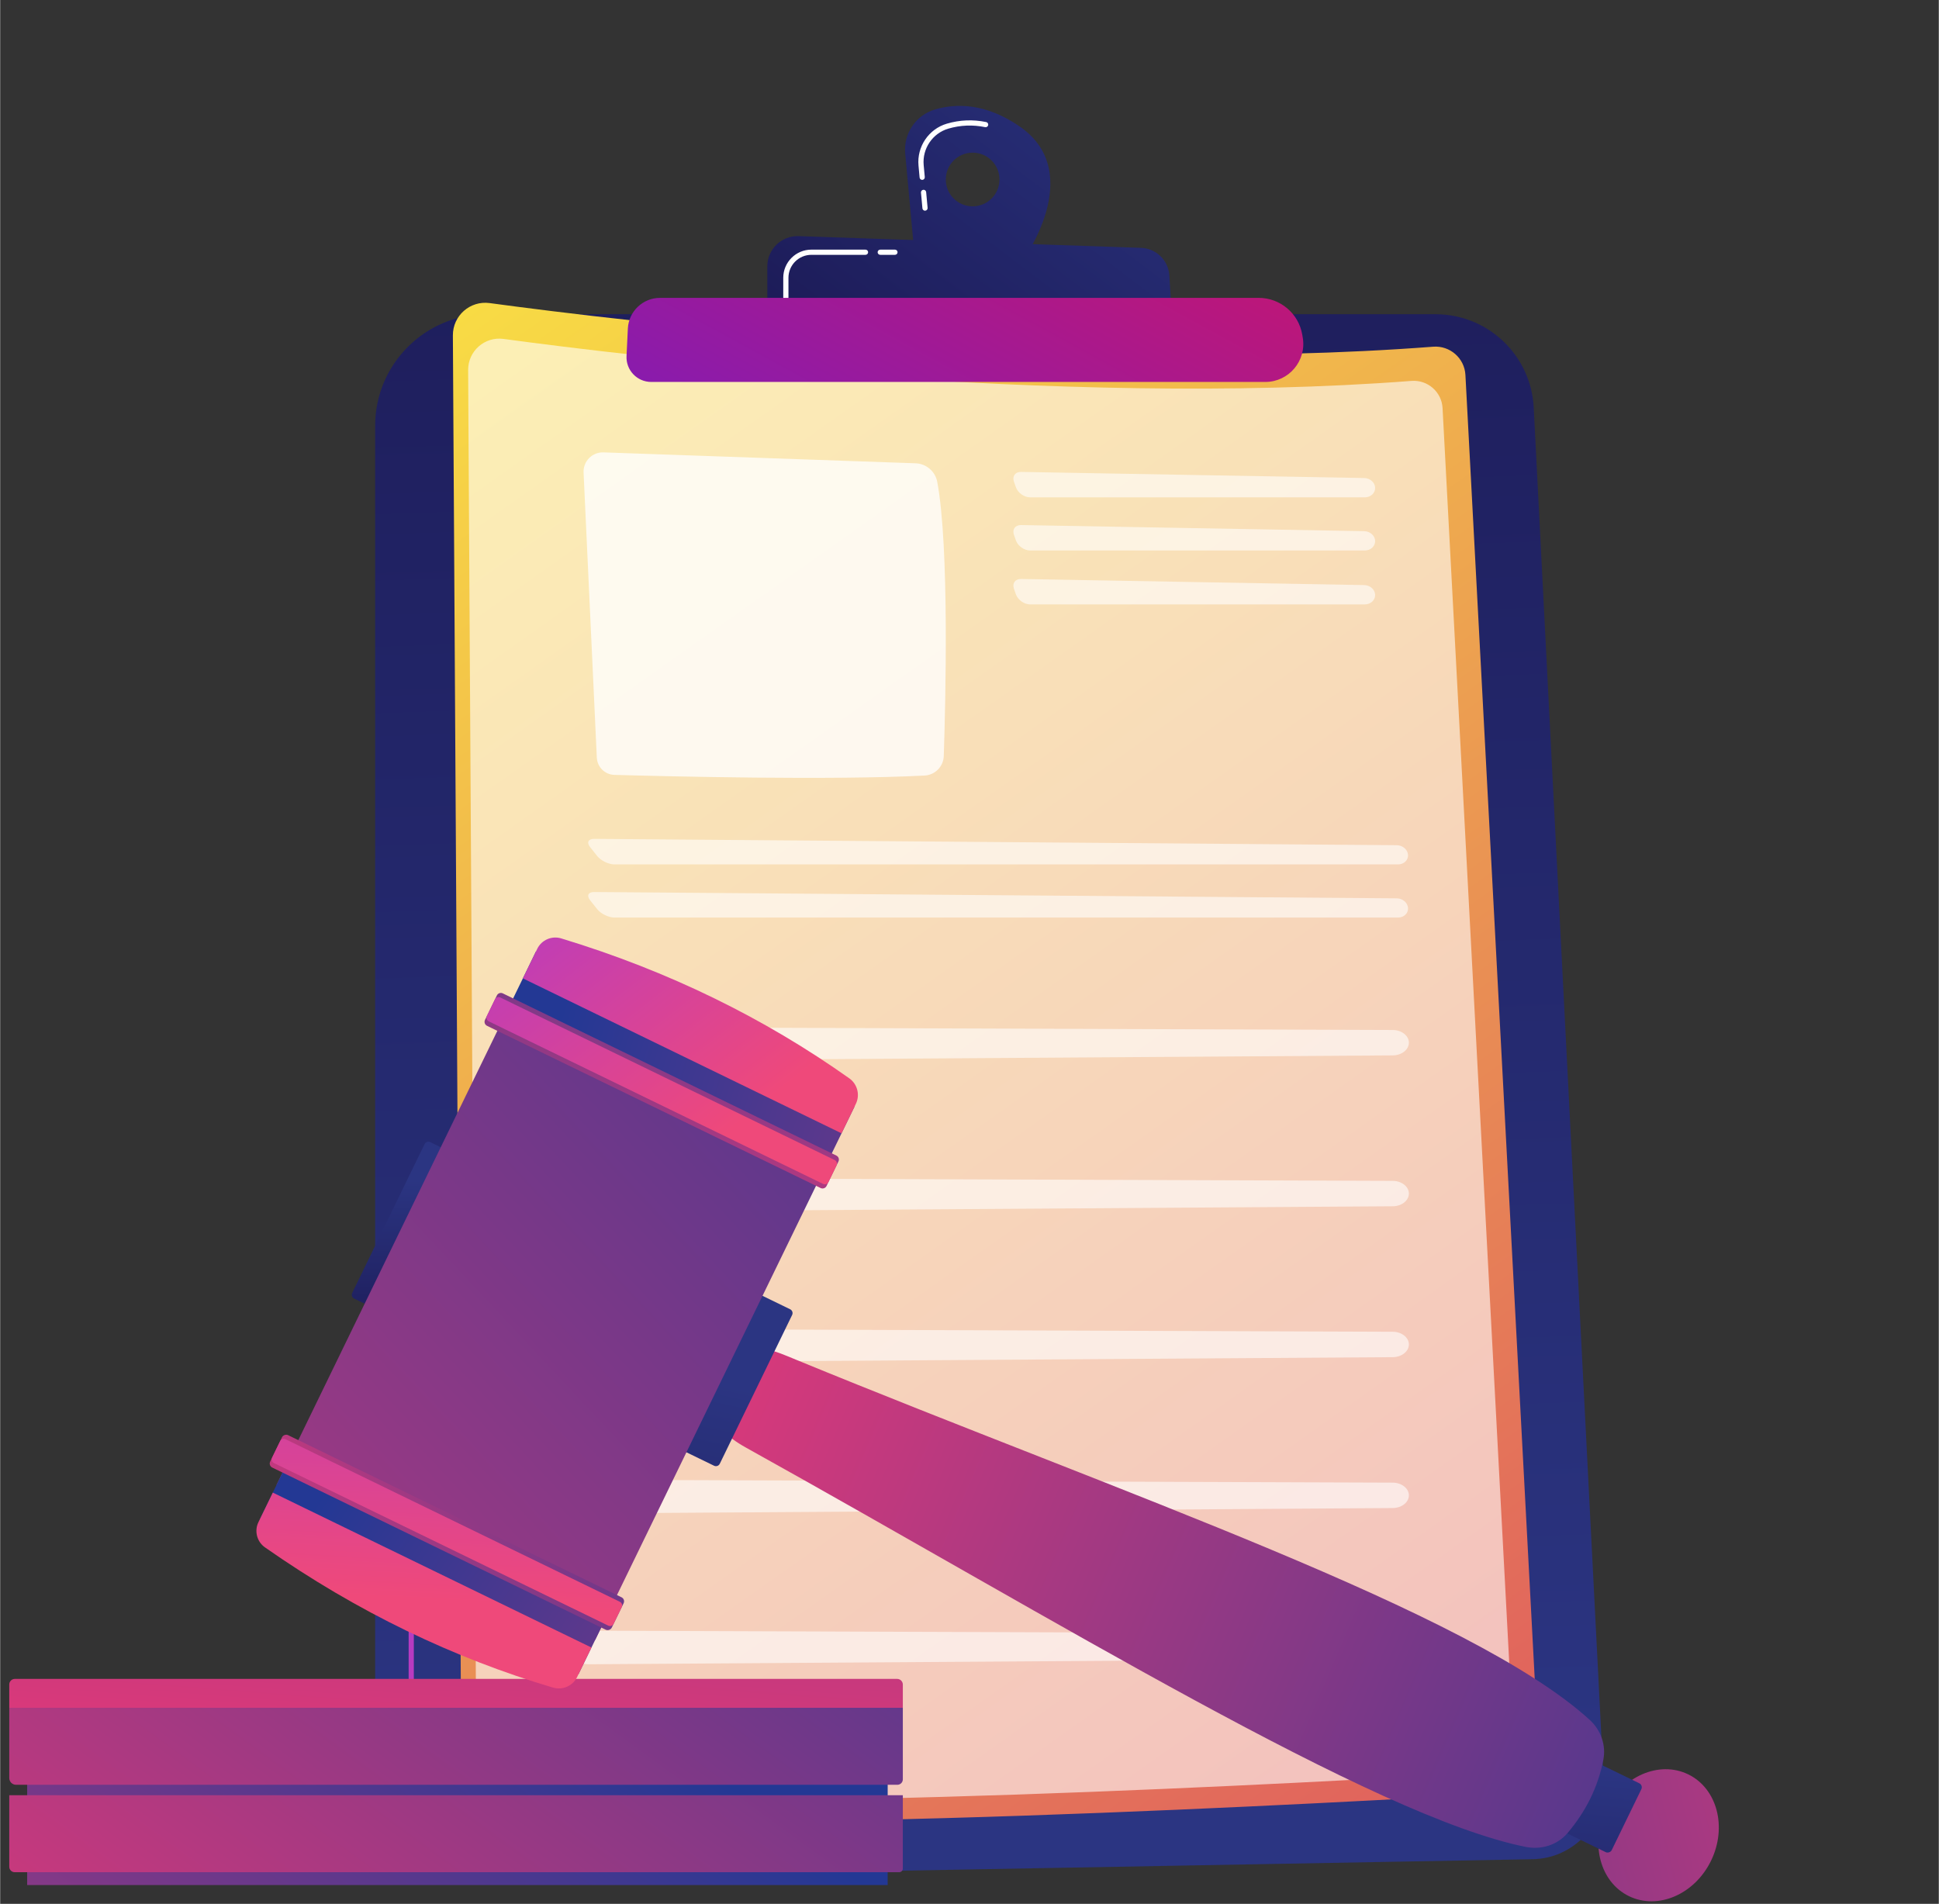 <svg xmlns="http://www.w3.org/2000/svg" id="Illustration" version="1.1" viewBox="0.0 0.0 2735.0 2686.0" width="2734.82" height="2685.346">
  
  <rect x="0.0" y="0.0" width="2735.0" height="2686.0" fill="#333333" stroke="none"/>
  
  <defs>
    <style>
      .st0 {
        fill: url(#linear-gradient2);
      }

      .st1 {
        fill: url(#linear-gradient10);
      }

      .st2, .st3 {
        opacity: .6;
      }

      .st4 {
        fill: url(#linear-gradient21);
      }

      .st5, .st3, .st6 {
        fill: #fff;
      }

      .st7 {
        fill: url(#linear-gradient1);
      }

      .st3, .st6 {
        isolation: isolate;
      }

      .st8 {
        fill: url(#linear-gradient9);
      }

      .st9 {
        fill: url(#linear-gradient18);
      }

      .st10 {
        fill: url(#linear-gradient23);
      }

      .st11 {
        fill: url(#linear-gradient8);
      }

      .st12 {
        fill: url(#linear-gradient11);
      }

      .st13 {
        fill: url(#linear-gradient16);
      }

      .st14 {
        fill: url(#linear-gradient24);
      }

      .st15 {
        fill: url(#linear-gradient22);
      }

      .st6 {
        opacity: .78;
      }

      .st16 {
        fill: url(#linear-gradient19);
      }

      .st17 {
        fill: url(#linear-gradient12);
      }

      .st18 {
        fill: url(#linear-gradient7);
      }

      .st19 {
        fill: url(#linear-gradient20);
      }

      .st20 {
        fill: url(#linear-gradient4);
      }

      .st21 {
        fill: url(#linear-gradient14);
      }

      .st22 {
        fill: url(#linear-gradient5);
      }

      .st23 {
        fill: url(#linear-gradient3);
      }

      .st24 {
        fill: url(#linear-gradient15);
      }

      .st25 {
        fill: url(#linear-gradient17);
      }

      .st26 {
        fill: url(#linear-gradient6);
      }

      .st27 {
        fill: url(#linear-gradient13);
      }

      .st28 {
        fill: url(#linear-gradient);
      }
    </style>
    <linearGradient id="linear-gradient" x1="1395.146" y1="165.403" x2="1272.034" y2="3809.553" gradientTransform="translate(0 2686) scale(1 -1)" gradientUnits="userSpaceOnUse">
      <stop offset="0" stop-color="#2b3582" />
      <stop offset="1" stop-color="#150e42" />
    </linearGradient>
    <linearGradient id="linear-gradient1" x1="234.267" y1="496.995" x2="1629.555" y2="-389.425" gradientTransform="translate(0 2686) scale(1 -1)" gradientUnits="userSpaceOnUse">
      <stop offset="0" stop-color="#a737d5" />
      <stop offset="1" stop-color="#ef497a" />
    </linearGradient>
    <linearGradient id="linear-gradient2" x1="351.385" y1="681.345" x2="1746.668" y2="-205.072" gradientTransform="translate(0 2686) scale(1 -1)" gradientUnits="userSpaceOnUse">
      <stop offset="0" stop-color="#a737d5" />
      <stop offset="1" stop-color="#ef497a" />
    </linearGradient>
    <linearGradient id="linear-gradient3" x1="299.729" y1="2656.088" x2="2517.796" y2="-475.303" gradientTransform="translate(0 2686) scale(1 -1)" gradientUnits="userSpaceOnUse">
      <stop offset="0" stop-color="#fdf53f" />
      <stop offset="1" stop-color="#d93c65" />
    </linearGradient>
    <linearGradient id="linear-gradient4" x1="1588.057" y1="2707.085" x2="972.362" y2="1897.152" gradientTransform="translate(0 2686) scale(1 -1)" gradientUnits="userSpaceOnUse">
      <stop offset="0" stop-color="#2b3582" />
      <stop offset="1" stop-color="#150e42" />
    </linearGradient>
    <linearGradient id="linear-gradient5" x1="1655.595" y1="2655.745" x2="1039.899" y2="1845.811" gradientTransform="translate(0 2686) scale(1 -1)" gradientUnits="userSpaceOnUse">
      <stop offset="0" stop-color="#2b3582" />
      <stop offset="1" stop-color="#150e42" />
    </linearGradient>
    <linearGradient id="linear-gradient6" x1="1578.007" y1="2606.203" x2="1152.882" y2="1825.586" gradientTransform="translate(0 2686) scale(1 -1)" gradientUnits="userSpaceOnUse">
      <stop offset="0" stop-color="#ce1567" />
      <stop offset="1" stop-color="#7a1dbc" />
    </linearGradient>
    <linearGradient id="linear-gradient7" x1="777.343" y1="349.825" x2=".708" y2="-718.047" gradientTransform="translate(0 2686) scale(1 -1)" gradientUnits="userSpaceOnUse">
      <stop offset="0" stop-color="#233894" />
      <stop offset=".996" stop-color="#dd397a" />
    </linearGradient>
    <linearGradient id="linear-gradient8" x1="1344.442" y1="1060.995" x2="263.189" y2="-419.606" gradientTransform="translate(0 2686) scale(1 -1)" gradientUnits="userSpaceOnUse">
      <stop offset="0" stop-color="#233894" />
      <stop offset=".996" stop-color="#dd397a" />
    </linearGradient>
    <linearGradient id="linear-gradient9" x1="1268.323" y1="1080.961" x2="186.226" y2="-400.796" gradientTransform="translate(0 2686) scale(1 -1)" gradientUnits="userSpaceOnUse">
      <stop offset="0" stop-color="#233894" />
      <stop offset=".996" stop-color="#dd397a" />
    </linearGradient>
    <linearGradient id="linear-gradient10" x1="748.57" y1="1644.164" x2="634.896" y2="187.709" gradientTransform="translate(0 2686) scale(1 -1)" gradientUnits="userSpaceOnUse">
      <stop offset="0" stop-color="#233894" />
      <stop offset=".996" stop-color="#dd397a" />
    </linearGradient>
    <linearGradient id="linear-gradient11" x1="2199.234" y1="3850.317" x2="3291.351" y2="2557.125" gradientTransform="translate(-588.191 5576.817) scale(1 -1)" gradientUnits="userSpaceOnUse">
      <stop offset="0" stop-color="#233894" />
      <stop offset=".996" stop-color="#dd397a" />
    </linearGradient>
    <linearGradient id="linear-gradient12" x1="2222.255" y1="391.757" x2="2143.144" y2="-143.755" gradientTransform="translate(903.414 770.668) rotate(61.379) scale(1 -1)" gradientUnits="userSpaceOnUse">
      <stop offset="0" stop-color="#2b3582" />
      <stop offset="1" stop-color="#150e42" />
    </linearGradient>
    <linearGradient id="linear-gradient13" x1="2727.982" y1="114.235" x2="936.772" y2="986.601" gradientTransform="translate(66.417 2995.253) rotate(-2.688) scale(1 -1)" gradientUnits="userSpaceOnUse">
      <stop offset="0" stop-color="#233894" />
      <stop offset=".996" stop-color="#dd397a" />
    </linearGradient>
    <linearGradient id="linear-gradient14" x1="1013.195" y1="994.494" x2="830.037" y2="287.745" gradientTransform="translate(66.417 2995.253) rotate(-2.688) scale(1 -1)" gradientUnits="userSpaceOnUse">
      <stop offset="0" stop-color="#2b3582" />
      <stop offset="1" stop-color="#150e42" />
    </linearGradient>
    <linearGradient id="linear-gradient15" x1="580.338" y1="1021.069" x2="578.712" y2="682.988" gradientTransform="translate(0 2686) scale(1 -1)" gradientUnits="userSpaceOnUse">
      <stop offset="0" stop-color="#2b3582" />
      <stop offset="1" stop-color="#150e42" />
    </linearGradient>
    <linearGradient id="linear-gradient16" x1="1763.693" y1="1941.888" x2="-308.632" y2="176.717" gradientTransform="translate(-543.962 1725.439) rotate(61.379) scale(1 -1)" gradientUnits="userSpaceOnUse">
      <stop offset="0" stop-color="#233894" />
      <stop offset=".996" stop-color="#dd397a" />
    </linearGradient>
    <linearGradient id="linear-gradient17" x1="2541.01" y1="4891.567" x2="2326.136" y2="3519.523" gradientTransform="translate(-1900.774 6918.29) scale(1 -1)" gradientUnits="userSpaceOnUse">
      <stop offset="0" stop-color="#233894" />
      <stop offset=".996" stop-color="#dd397a" />
    </linearGradient>
    <linearGradient id="linear-gradient18" x1="624.878" y1="1304.938" x2="564.635" y2="712.548" gradientTransform="translate(66.417 2995.253) rotate(-2.688) scale(1 -1)" gradientUnits="userSpaceOnUse">
      <stop offset="0" stop-color="#a737d5" />
      <stop offset="1" stop-color="#ef497a" />
    </linearGradient>
    <linearGradient id="linear-gradient19" x1="1172.523" y1="957.293" x2="265.769" y2="716.541" gradientTransform="translate(-365.672 2019.372) rotate(61.379) scale(1 -1)" gradientUnits="userSpaceOnUse">
      <stop offset="0" stop-color="#233894" />
      <stop offset=".996" stop-color="#dd397a" />
    </linearGradient>
    <linearGradient id="linear-gradient20" x1="653.371" y1="1308.348" x2="592.37" y2="708.502" gradientTransform="translate(66.417 2995.253) rotate(-2.688) scale(1 -1)" gradientUnits="userSpaceOnUse">
      <stop offset="0" stop-color="#a737d5" />
      <stop offset="1" stop-color="#ef497a" />
    </linearGradient>
    <linearGradient id="linear-gradient21" x1="6140.414" y1="4884.761" x2="5925.541" y2="3512.715" gradientTransform="translate(7072.858 6201.016) rotate(-180)" gradientUnits="userSpaceOnUse">
      <stop offset="0" stop-color="#233894" />
      <stop offset=".996" stop-color="#dd397a" />
    </linearGradient>
    <linearGradient id="linear-gradient22" x1="719.235" y1="1859.299" x2="1060.607" y2="1377.361" gradientTransform="translate(66.417 2995.253) rotate(-2.688) scale(1 -1)" gradientUnits="userSpaceOnUse">
      <stop offset="0" stop-color="#a737d5" />
      <stop offset="1" stop-color="#ef497a" />
    </linearGradient>
    <linearGradient id="linear-gradient23" x1="1040.612" y1="1730.592" x2="868.285" y2="1218.116" gradientTransform="translate(66.417 2995.253) rotate(-2.688) scale(1 -1)" gradientUnits="userSpaceOnUse">
      <stop offset="0" stop-color="#233894" />
      <stop offset=".996" stop-color="#dd397a" />
    </linearGradient>
    <linearGradient id="linear-gradient24" x1="650.577" y1="1814.61" x2="994.204" y2="1329.489" gradientTransform="translate(66.417 2995.253) rotate(-2.688) scale(1 -1)" gradientUnits="userSpaceOnUse">
      <stop offset="0" stop-color="#a737d5" />
      <stop offset="1" stop-color="#ef497a" />
    </linearGradient>
  </defs>
  <g>
    <path class="st28" d="M529.006,600.727c0-86.932,70.472-157.404,157.404-157.404h1338.572c73.848,0,134.742,57.872,138.496,131.625l98.806,1940.679c2.938,57.714-42.494,106.396-100.273,107.446l-1534.172,27.883c-54.291.987-98.833-42.753-98.833-97.053V600.727Z" />
    <path class="st7" d="M852.062,2617.964h-.048l-171.665-2.219c-57.401-.745-104.1-48.051-104.1-105.454v-259.182c0-2.026,1.641-3.665,3.665-3.665s3.665,1.639,3.665,3.665v259.182c0,53.413,43.452,97.43,96.865,98.124l171.663,2.219c2.024.025,3.643,1.689,3.618,3.711-.027,2.008-1.662,3.618-3.663,3.618v.001Z" />
    <path class="st0" d="M579.914,2174.49c-2.024,0-3.665-1.639-3.665-3.665v-41.974c0-2.026,1.641-3.665,3.665-3.665s3.665,1.639,3.665,3.665v41.974c0,2.026-1.641,3.665-3.665,3.665v-0Z" />
    <g>
      <path class="st23" d="M638.669,473.194c-.164-27.813,24.296-49.339,51.858-45.602,182.794,24.789,811.375,101.455,1331.079,61.561,23.701-1.819,44.269,16.138,45.53,39.874l103.603,1949.329c1.421,26.728-18.989,49.585-45.709,51.166-218.577,12.935-1118.748,62.939-1439.825,29.309-19.541-2.047-34.375-18.499-34.49-38.148l-12.045-2047.49-.001.001Z" />
      <path class="st3" d="M660.2,522.043c-.158-26.766,23.381-47.482,49.905-43.885,175.911,23.855,780.822,97.635,1280.956,59.242,22.808-1.751,42.601,15.53,43.815,38.373l99.702,1875.926c1.367,25.722-18.275,47.718-43.988,49.24-210.347,12.448-1076.621,60.569-1385.608,28.205-18.806-1.969-33.08-17.803-33.191-36.711l-11.591-1970.391 0.0.001Z" />
      <path class="st6" d="M823.045,666.674l18.683,402.18c.621,13.376,11.427,24.012,24.813,24.39,74.484,2.101,306.579,7.762,437.629.93,14.824-.773,26.552-12.765,27.043-27.601,2.499-75.424,7.968-294.95-9.22-386.719-2.776-14.824-15.518-25.686-30.59-26.213l-440.252-15.396c-15.875-.555-28.843,12.562-28.106,28.43v-.001Z" />
      <g class="st2">
        <path class="st5" d="M1925.208,701.683c8.231,0,14.789-6.071,14.572-13.492-.217-7.421-7.128-13.612-15.358-13.758l-484.205-8.629c-8.23-.147-12.727,6.086-9.992,13.85l2.787,7.913c2.734,7.764,11.707,14.117,19.938,14.117h472.258v-.001Z" />
      </g>
      <g class="st2">
        <path class="st5" d="M1440.217,740.78c-8.23-.147-12.727,6.086-9.992,13.85l2.787,7.913c2.734,7.764,11.707,14.117,19.938,14.117h472.258c8.231,0,14.789-6.071,14.572-13.492-.217-7.421-7.128-13.612-15.358-13.758l-484.205-8.629v-.001Z" />
      </g>
      <g class="st2">
        <path class="st5" d="M1440.217,816.845c-8.23-.147-12.727,6.086-9.992,13.85l2.787,7.913c2.734,7.764,11.707,14.117,19.938,14.117h472.258c8.231,0,14.789-6.071,14.572-13.492-.217-7.421-7.128-13.612-15.358-13.758l-484.205-8.629v-.001Z" />
      </g>
      <g class="st2">
        <path class="st5" d="M1972.1,1219.553c8.232,0,14.566-6.071,14.076-13.492-.49-7.421-7.626-13.545-15.857-13.61l-1132.439-8.926c-8.231-.065-10.771,5.151-5.643,11.59l10.136,12.729c5.128,6.44,16.058,11.708,24.289,11.708h1105.439l-.001.001Z" />
      </g>
      <g class="st2">
        <path class="st5" d="M837.88,1258.501c-8.231-.065-10.771,5.151-5.643,11.59l10.136,12.729c5.128,6.44,16.058,11.708,24.289,11.708h1105.439c8.232,0,14.566-6.071,14.076-13.492-.49-7.421-7.626-13.545-15.857-13.61l-1132.439-8.926-.001.001Z" />
      </g>
      <g>
        <g class="st2">
          <path class="st5" d="M801.788,1691.739c3.546,10.479,15.759,17.748,29.663,17.656l1133.124-7.53c12.818-.085,23.073-8.324,22.793-18.314-.273-9.712-10.422-17.486-22.884-17.53l-1133.153-4.028c-20.002-.071-34.643,14.671-29.542,29.746h-.001Z" />
        </g>
        <g class="st2">
          <path class="st5" d="M801.788,1478.863c3.546,10.479,15.759,17.748,29.663,17.656l1133.124-7.53c12.818-.085,23.073-8.324,22.793-18.314-.273-9.712-10.422-17.486-22.884-17.53l-1133.153-4.028c-20.002-.071-34.643,14.671-29.542,29.746h-.001Z" />
        </g>
        <g class="st2">
          <path class="st5" d="M801.788,1904.616c3.546,10.479,15.759,17.748,29.663,17.656l1133.124-7.53c12.818-.085,23.073-8.324,22.793-18.314-.273-9.712-10.422-17.486-22.884-17.53l-1133.153-4.028c-20.002-.071-34.643,14.671-29.542,29.746h-.001Z" />
        </g>
        <g class="st2">
          <path class="st5" d="M801.788,2117.492c3.546,10.479,15.759,17.749,29.663,17.656l1133.124-7.53c12.818-.085,23.073-8.324,22.793-18.314-.273-9.712-10.422-17.486-22.884-17.53l-1133.153-4.029c-20.002-.071-34.643,14.671-29.542,29.746l-.001.001Z" />
        </g>
        <g class="st2">
          <path class="st5" d="M801.788,2330.369h0c3.546,10.479,15.759,17.749,29.663,17.656l1133.124-7.53c12.818-.085,23.073-8.324,22.793-18.314-.273-9.711-10.422-17.486-22.884-17.53l-1133.153-4.028c-20.002-.071-34.643,14.671-29.542,29.746h-.001Z" />
        </g>
      </g>
    </g>
    <path class="st20" d="M1438.715,178.721c-48.351-33.637-90.393-32.971-119.989-24.238-26.998,7.966-44.496,34.031-41.928,62.063l12.763,139.31,151.877,13.478s92.1-124.646-2.724-190.614l.001.001ZM1371.925,291.111c-20.915,0-37.87-16.954-37.87-37.87s16.955-37.871,37.87-37.871,37.87,16.955,37.87,37.871-16.955,37.87-37.87,37.87Z" />
    <path class="st5" d="M1304.733,297.255c-1.874,0-3.471-1.428-3.645-3.332l-2.033-22.186c-.186-2.015,1.3-3.797,3.315-3.984,2.056-.193,3.801,1.3,3.983,3.318l2.033,22.186c.186,2.015-1.299,3.797-3.314,3.983-.114.011-.227.014-.338.014l-.001.001ZM1300.75,253.777c-1.873,0-3.471-1.428-3.645-3.332l-1.544-16.842c-2.448-26.703,14.355-51.566,39.951-59.121,18.127-5.351,36.804-6.116,55.508-2.28,1.982.404,3.26,2.344,2.854,4.327-.406,1.979-2.328,3.246-4.325,2.853-17.521-3.586-35-2.874-51.963,2.129-22.249,6.567-36.854,28.195-34.727,51.426l1.544,16.842c.186,2.015-1.299,3.798-3.314,3.984-.114.011-.227.014-.338.014h-.001Z" />
    <path class="st22" d="M1082.277,445.886v-70.041c0-24.178,20.039-43.543,44.204-42.715l482.902,16.545c21.431.734,38.786,17.65,40.07,39.055l4.035,67.299-571.211-10.144v.001Z" />
    <path class="st5" d="M1262.339,359.521h-20.767c-2.024,0-3.665-1.639-3.665-3.665s1.641-3.665,3.665-3.665h20.767c2.024,0,3.665,1.639,3.665,3.665s-1.641,3.665-3.665,3.665Z" />
    <path class="st5" d="M1108.415,423.893c-2.024,0-3.665-1.639-3.665-3.665v-28.334c0-21.893,17.81-39.702,39.703-39.702h76.35c2.024,0,3.665,1.639,3.665,3.665s-1.641,3.665-3.665,3.665h-76.35c-17.85,0-32.373,14.523-32.373,32.372v28.334c0,2.026-1.641,3.665-3.665,3.665h0Z" />
    <path class="st26" d="M885.515,463.572c1.165-24.254,21.169-43.32,45.451-43.321l844.445-.023c30.364,0,56.323,21.85,61.502,51.769l.715,4.129c5.673,32.771-19.558,62.745-52.816,62.745h-866.351c-19.904,0-35.765-16.642-34.81-36.523l1.864-38.776h0Z" />
  </g>
  <g>
    <g>
      <rect class="st18" x="38.082" y="2376.585" width="1213.979" height="282.927" />
      <path class="st11" d="M12.81,2532.76h1260.636v103.477c0,2.852-2.315,5.167-5.167,5.167H20.543c-4.268,0-7.733-3.465-7.733-7.733v-100.911h0v-0Z" />
      <path class="st8" d="M12.81,2409.404h1260.636v100.977c0,4.231-3.435,7.667-7.667,7.667H22.376c-5.28,0-9.567-4.287-9.567-9.567v-99.077h0l.001-0Z" />
      <path class="st1" d="M20.709,2368.663h1244.736c4.415,0,8,3.585,8,8v32.741H12.81v-32.842c0-4.36,3.54-7.9,7.9-7.9l-.001.001Z" />
    </g>
    <g>
      <ellipse class="st12" cx="2339.663" cy="2589.27" rx="95.546" ry="82.241" transform="translate(-1012.064 3561.004) rotate(-64.067)" />
      <rect class="st17" x="2208.602" y="2516.492" width="108.098" height="70.656" rx="6.253" ry="6.253" transform="translate(-1021.718 3470.674) rotate(-64.067)" />
      <path class="st27" d="M2261.707,2482.742c-7.506,38.516-24.604,72.919-50.602,103.508-14.048,16.528-36.585,23.929-59.001,19.428-214.295-43.029-663.421-320.615-1099.586-563.111-28.906-16.071-48.883-34.303-35.262-62.314l30.08-61.857c13.537-27.838,45.934-12.166,76.334.324,461.368,189.551,950.707,354.778,1118.697,507.654,16.122,14.672,23.302,36.042,19.341,56.367l-.001.001Z" />
      <path class="st21" d="M1117.279,1855.201l-102.095,209.951c-1.449,2.98-5.04,4.221-8.02,2.772l-53.816-26.17c-2.98-1.449-4.221-5.04-2.772-8.02l102.095-209.951c1.449-2.98,5.04-4.221,8.02-2.772l53.816,26.17c2.98,1.449,4.221,5.04,2.772,8.02h-0Z" />
      <path class="st24" d="M663.353,1645.56l-102.095,209.951c-1.449,2.98-5.04,4.221-8.02,2.772l-53.816-26.17c-2.98-1.449-4.221-5.04-2.772-8.02l102.095-209.951c1.449-2.98,5.04-4.221,8.02-2.772l53.816,26.17c2.98,1.449,4.221,5.04,2.772,8.02h0Z" />
      <rect class="st13" x="407.041" y="1622.624" width="737.872" height="499.898" transform="translate(-1247.389 1751.501) rotate(-64.067)" />
      <rect class="st25" x="564.964" y="1961.143" width="92.795" height="499.898" transform="translate(-1644.448 1793.939) rotate(-64.067)" />
      <path class="st9" d="M834.181,2324.428l-20.168,41.475c-6.166,12.681-20.61,19.042-34.127,15.028-140.14-41.619-275.772-106.472-406.269-197.795-11.426-7.996-15.349-23.131-9.25-35.673l20.253-41.648,449.562,218.613-.001-0Z" />
      <rect class="st16" x="604.789" y="1894.108" width="50.888" height="535.819" rx="6.25" ry="6.25" transform="translate(-1589.695 1783.297) rotate(-64.067)" />
      <path class="st19" d="M876.873,2267.437l-11.411,23.467c-1.367,2.812-4.756,3.983-7.568,2.616l-471.683-229.37c-2.812-1.367-3.983-4.755-2.616-7.567l11.412-23.467c1.367-2.812,4.755-3.983,7.567-2.616l471.683,229.37c2.812,1.367,3.983,4.755,2.616,7.567Z" />
      <rect class="st4" x="913.83" y="1243.713" width="92.795" height="499.898" transform="translate(-802.958 1703.992) rotate(-64.067)" />
      <path class="st15" d="M1186.973,1598.938l20.168-41.475c6.167-12.681,2.251-27.97-9.254-36.123-119.273-84.529-254.039-151.165-406.453-197.417-13.346-4.05-27.672,2.21-33.771,14.753l-20.253,41.648,449.562,218.613.001.001Z" />
      <path class="st10" d="M1165.821,1673.238l16.788-34.523c1.51-3.104.217-6.844-2.887-8.354l-470.624-228.856c-3.104-1.51-6.844-.217-8.354,2.887l-16.788,34.523c-1.51,3.104-.217,6.844,2.887,8.354l470.624,228.856c3.104,1.51,6.844.217,8.354-2.887Z" />
      <path class="st14" d="M1168.509,1667.71l11.411-23.467c1.368-2.812.196-6.2-2.616-7.567l-471.683-229.37c-2.812-1.367-6.2-.196-7.567,2.616l-11.411,23.467c-1.368,2.812-.196,6.2,2.616,7.567l471.683,229.37c2.812,1.367,6.2.196,7.567-2.616h-0Z" />
    </g>
  </g>
</svg>